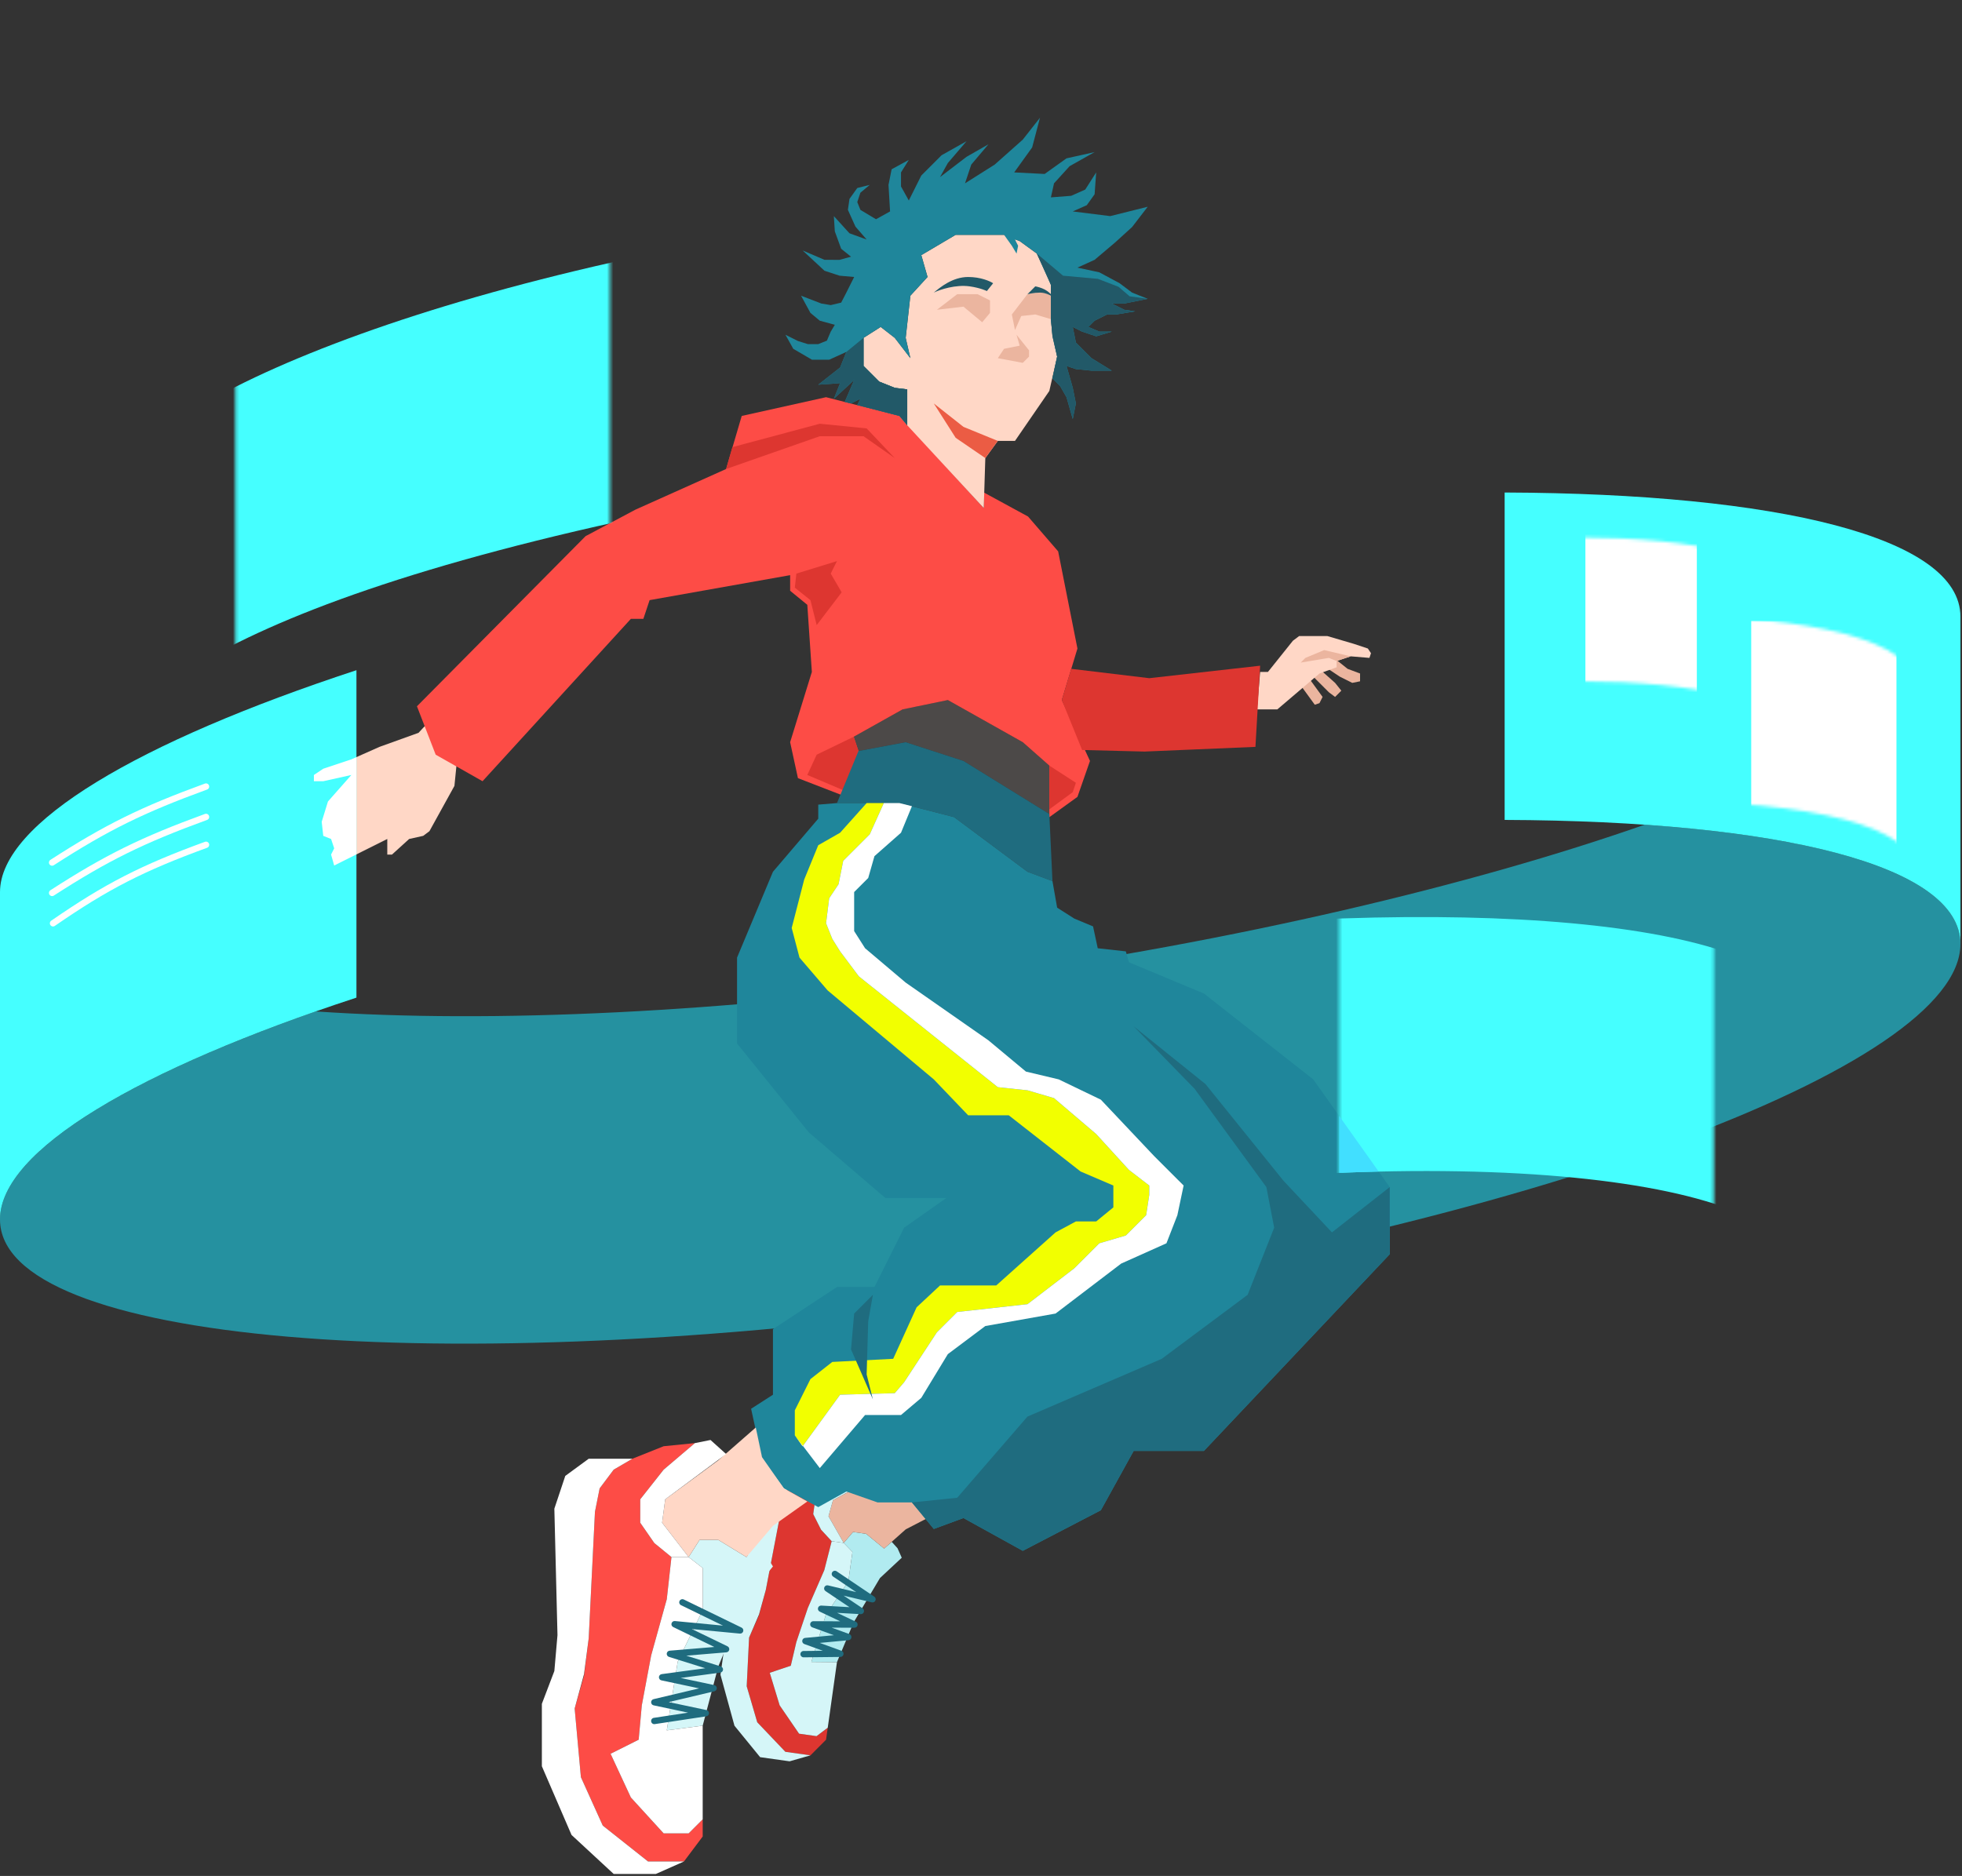 <svg width="619" height="592" viewBox="0 0 619 592" fill="none" xmlns="http://www.w3.org/2000/svg">
<rect x="0" y="0" width="619" height="592" fill="#333333" stroke="none"/>
<path opacity="0.8" d="M518.887 260.25C463.775 279.547 390.145 296.96 309.251 308.329C228.357 319.698 154.727 322.981 99.615 319.175C38.373 340.627 0 364.404 0 384.835C0 423.651 138.458 435.653 309.251 411.65C480.044 387.647 618.502 336.726 618.502 297.911C618.502 277.479 580.129 264.488 518.887 260.25Z" fill="#22A9BC"/>
<path d="M414.806 222.391L410.865 216.972L420.225 207.12L425.151 211.061L429.092 212.539V215.002L426.629 215.494L422.688 213.524L418.255 210.568L416.777 211.553L421.21 215.494L423.181 217.957L421.21 219.928L419.24 218.45L414.314 213.524L413.328 214.509L417.269 219.928L416.284 221.898L414.806 222.391Z" fill="#EBB59F"/>
<path d="M143.368 248.008L144.354 238.155L138.935 223.869L132.038 231.258L119.722 235.692L110.855 239.633L101.988 242.589L99.032 244.559V246.53H101.988L110.855 244.559L103.465 252.934L101.495 259.338L101.988 263.772L104.451 264.757L105.436 267.713L104.451 269.683L105.436 273.132L114.303 268.698L122.185 264.757V269.683H123.663L129.082 264.757L133.516 263.772L135.486 262.294L143.368 248.008Z" fill="#FFD7C6"/>
<path d="M402.983 223.869H396.579L397.564 212.046H400.027L407.909 202.193L409.88 200.715H418.747L427.122 203.179L431.556 204.656L432.541 206.134L432.048 207.612L426.137 207.12L421.703 208.597V210.568L416.284 212.539L402.983 223.869Z" fill="#FFD7C6"/>
<path d="M255.984 524.46L264.054 524.54L269.339 511.932L277.623 497.987L284.498 491.575L283.162 488.576L281.337 486.563L278.931 488.684L273.262 484.023L269.127 483.442L266.182 486.893L268.944 489.74L267.637 499.043L260.526 509.639L255.984 524.46Z" fill="#B1EBF0"/>
<path d="M260.616 549.003L261.148 545.213L257.611 547.878L252.099 547.104L245.977 538.162L242.853 527.885L249.491 525.656L251.246 518.172L254.862 507.437L260.051 495.517L262.392 486.36L259.038 482.726L256.567 477.811L257.293 472.643L263.381 466.822L271.096 461.934L264.108 461.654L256.829 463.442L252.356 465.273L248.674 468.972L246.913 473.995L241.613 501.71L239.417 509.834L236.333 516.779L235.58 532.133L238.903 543.492L247.781 552.821L255.706 553.935L260.616 549.003Z" fill="#DD3630"/>
<path d="M278.931 488.684L285.757 482.616L294.093 478.302L289.331 474.686L285.476 467.117L285.018 460.377L275.732 466.45L262.806 473.417L261.391 478.489L266.183 486.892L269.127 483.441L273.262 484.022L278.931 488.684Z" fill="#EBB59F"/>
<path d="M245.977 538.162L242.853 527.885L249.491 525.656L251.246 518.173L254.863 507.437L260.051 495.518L262.392 486.36L266.183 486.893L268.945 489.74L267.637 499.043L260.526 509.639L255.984 524.46L264.054 524.54L261.148 545.213L257.612 547.879L252.099 547.104L245.977 538.162Z" fill="#D5F6F8"/>
<path fill-rule="evenodd" clip-rule="evenodd" d="M262.57 496.133C262.879 495.674 263.5 495.553 263.958 495.861L275.835 503.855C276.237 504.125 276.387 504.643 276.193 505.086C275.998 505.529 275.515 505.77 275.045 505.657L266.165 503.535L272.152 507.553C272.526 507.804 272.686 508.274 272.543 508.702C272.4 509.129 271.988 509.407 271.538 509.382L264.098 508.961L270.015 511.765C270.439 511.966 270.666 512.434 270.562 512.891C270.458 513.348 270.051 513.671 269.582 513.669L262.359 513.631L267.969 515.67C268.409 515.83 268.679 516.273 268.62 516.737C268.56 517.201 268.187 517.562 267.721 517.606L258.628 518.453L265.472 520.941C265.926 521.106 266.197 521.572 266.116 522.049C266.035 522.525 265.624 522.875 265.141 522.881L253.529 523.005C252.976 523.011 252.524 522.568 252.518 522.016C252.512 521.464 252.955 521.011 253.507 521.005L259.615 520.94L253.757 518.811C253.318 518.651 253.047 518.207 253.107 517.743C253.167 517.279 253.54 516.918 254.006 516.875L263.099 516.028L256.255 513.54C255.798 513.374 255.527 512.903 255.612 512.424C255.698 511.945 256.115 511.597 256.602 511.6L265.091 511.645L258.617 508.577C258.185 508.373 257.959 507.89 258.077 507.427C258.195 506.963 258.625 506.648 259.102 506.675L268.006 507.179L260.442 502.103C260.04 501.833 259.889 501.315 260.083 500.871C260.278 500.428 260.761 500.187 261.232 500.3L270.131 502.427L262.842 497.52C262.384 497.212 262.262 496.591 262.57 496.133Z" fill="#1F6C7F"/>
<path d="M262.393 486.36L266.183 486.892L261.391 478.489L262.806 473.417L277.648 465.314L274.638 461.729L271.096 461.934L263.382 466.823L257.293 472.643L256.567 477.811L259.038 482.726L262.393 486.36Z" fill="#D5F6F8"/>
<path d="M247.182 462.086L256.83 463.442L252.356 465.273L248.674 468.972L246.914 473.995L241.613 501.71L239.466 509.489L236.333 516.779L235.581 532.133L238.903 543.492L247.782 552.821L255.706 553.935L249.117 555.82L239.814 554.512L231.722 544.591L227.306 528.51L229.243 514.728L233.016 507.88L234.819 500.052L238.052 472.046L241.481 465.15L247.182 462.086Z" fill="#D5F6F8"/>
<path d="M270.843 237L269.343 232.5L284.753 223.869L299.039 220.913L322.685 234.214L331.06 241.604V256.875L303.965 240.126L285.738 234.214L270.843 237Z" fill="#4C4948"/>
<path d="M260.614 125.343L283.767 131.255L310.369 160.32V155.394L324.343 163L333.843 174L339.927 204.656L335 220.913L343.883 240.126L339.927 251.471L331.059 257.875V241.604L322.685 234.214L299.039 220.913L284.752 223.869L269.343 232.5L270.843 237L270.466 247.515L267.018 251.471L251.746 245.559L249.283 234.214L256.136 212.046L254.702 190.863L249.283 186.429V181.503L204.947 189.385L202.976 195.296H199.035L152.236 246.53L137.457 238.155L131.545 222.884L184.749 169.187L200.513 160.813L229.085 148.004L234.012 131.255L260.614 125.343Z" fill="#FD4C46"/>
<path d="M270.843 237L269.343 232.5L257.658 238.155L254.702 244.559L267.51 249.978L270.466 247.515L270.843 237Z" fill="#DD3630"/>
<path d="M331.059 255.397V241.604L339.434 247.022L338.449 249.978L331.059 255.397Z" fill="#DD3630"/>
<path d="M258.643 137.659L229.085 148.004L231.056 141.107L258.643 133.718L273.422 135.196L282.289 144.556L272.437 137.659H258.643Z" fill="#DD3630"/>
<path d="M250.761 185.444L251.254 181.01L264.062 177.069L262.092 181.01L265.54 186.922L257.658 197.267L255.687 189.385L250.761 185.444Z" fill="#DD3630"/>
<path d="M337.956 211.061L335 220.913L341.405 236.677L361.11 237.17L396.086 235.692L397.564 210.075L362.588 214.016L337.956 211.061Z" fill="#DD3630"/>
<path d="M310.862 144.556L310.369 160.32L286.23 134.211V122.88L282.289 122.388L277.363 120.417L272.437 115.491V106.623L277.856 103.175L282.289 106.623L287.216 113.028L285.738 106.623L287.216 93.323L292.635 87.411L290.664 80.514L301.502 74.11H316.773L321.7 76.081L327.118 80.022L330.567 87.411L331.552 89.874V92.83V100.712L332.045 105.638L333.523 112.535L331.059 123.373L320.222 139.137H314.803L310.862 144.556Z" fill="#FFD7C6"/>
<path d="M314.803 139.137L310.862 144.556L301.502 138.152L294.605 127.314L303.965 134.703L314.803 139.137Z" fill="#EB5C44"/>
<path d="M312.34 98.741L309.877 101.697L303.965 96.771L295.59 97.756L301.994 92.83H308.399L312.34 94.8V98.741Z" fill="#EBB59F"/>
<path d="M319.236 99.234L320.222 104.16L322.192 99.727L326.626 99.234L331.552 100.712V93.323C331.552 93.323 330.074 92.337 328.596 92.337C326.133 92.337 324.163 92.83 324.163 92.83L319.236 99.234Z" fill="#EBB59F"/>
<path d="M264.062 253.427L270.843 237L285.738 234.214L303.965 240.126L331.059 256.875L332.045 278.058L324.163 275.102L301.009 257.86L283.767 253.427H264.062Z" fill="#1F6C7F"/>
<path d="M258.151 253.919L264.062 253.427H283.767L301.009 257.86L324.163 275.102L332.045 278.058L333.523 286.433L338.942 289.881L344.853 292.344L346.331 299.241L355.198 300.226L356.184 303.675L379.83 313.527L414.314 340.622L438.452 374.613V395.796L379.83 457.867H357.661L347.316 476.587L322.685 489.395L303.965 479.05L294.605 482.499L287.708 474.124H276.87L267.018 470.676L258.151 475.602L247.313 469.69L240.416 460.33L236.968 444.566L243.864 440.133V419.442L264.062 406.141H275.885L285.245 387.421L298.546 378.061H279.334L255.195 357.371L232.534 329.291V302.197L243.864 275.102L258.151 258.353V253.919Z" fill="#1F869B"/>
<path d="M265.047 262.787L273.422 253.427H278.841L274.407 263.279L266.033 271.654L264.555 279.043L261.599 283.477L260.614 291.359L262.584 296.285L265.047 300.226L270.959 308.108L314.803 343.085L324.163 344.07L332.537 346.533L345.838 357.864L356.183 369.194L362.588 374.12V377.076L361.602 383.48L355.198 389.885L346.824 392.348L338.942 400.23L324.163 411.56L301.994 414.023L295.59 420.427L285.245 436.192L282.289 439.64L265.047 440.133L253.224 456.389L250.761 452.941V445.059L255.687 435.206L262.584 429.787L281.797 428.802L289.186 412.545L296.576 405.649H314.31L333.03 388.899L339.434 385.451H345.838L351.257 381.017V374.12L340.912 369.687L318.251 351.952H305.443L294.605 340.622L261.106 312.542L252.239 302.197L249.776 292.837L253.717 277.565L258.151 266.728L265.047 262.787Z" fill="#F2FF00"/>
<path d="M283.767 253.427L287.708 254.412L284.26 262.787L275.885 270.176L273.915 277.073L269.481 281.506V293.822L272.929 299.241L285.738 310.079L311.847 328.306L323.67 338.159L334.015 340.622L347.316 347.026L364.066 364.761L373.426 374.12L371.455 383.48L368.007 392.348L353.72 398.752L333.03 414.516L310.862 418.457L299.039 427.324L290.664 441.118L284.26 446.537H272.929L258.643 463.286L253.305 456.279L253.224 456.389L250.761 452.941L253.305 456.279L265.047 440.133L282.289 439.64L285.245 436.192L295.59 420.427L301.995 414.023L324.163 411.56L338.942 400.23L346.824 392.348L355.198 389.885L361.603 383.48L362.588 377.076V374.12L356.184 369.194L345.838 357.864L332.537 346.533L324.163 344.07L314.803 343.085L270.959 308.108L265.047 300.226L262.584 296.285L260.614 291.359L261.599 283.477L264.555 279.043L266.033 271.654L274.407 263.279L278.841 253.427H283.767Z" fill="white"/>
<path d="M273.915 416.979L275.393 408.604L269.481 414.516L268.496 425.846L275.393 441.61L273.422 433.728L273.915 416.979Z" fill="#1F6C7F"/>
<path d="M347.316 476.587L357.661 457.867H379.83L438.452 395.796V374.613L420.225 388.899L404.954 372.642L380.322 342.1L357.661 323.872L376.874 343.577L399.535 374.613L401.998 387.421L393.623 408.604L366.529 428.802L324.163 447.029L301.995 472.646L287.708 474.124L294.605 482.498L303.965 479.05L322.685 489.395L347.316 476.587Z" fill="#1F6C7F"/>
<path d="M210.366 546.048L221.696 544.57L226.622 525.85L235.49 504.667L243.864 494.322L241.401 490.381L238.446 487.918L235.49 491.366L226.622 485.947H220.711L217.263 491.366L221.696 494.814V508.115L213.814 524.372L210.366 546.048Z" fill="#D5F6F8"/>
<path d="M221.696 579.546V574.127L217.262 578.561H209.38L199.035 567.231L192.631 553.437L201.498 549.003L202.484 538.166L205.439 522.401L210.366 504.667L211.843 491.366L206.425 486.932L201.991 480.528V473.139L209.38 463.779L219.233 455.404L209.38 456.389L199.528 460.33L193.616 463.779L189.183 469.69L187.705 477.08L185.734 516.983L184.256 528.806L181.301 539.151L183.271 560.826L190.168 576.098L204.454 587.428H215.784L221.696 579.546Z" fill="#FD4C46"/>
<path d="M235.49 491.366L243.864 481.513L254.702 473.822L247.313 469.69L240.416 459.838L238.445 450.478L226.622 460.823L209.873 473.139L208.888 480.528L217.262 491.366L220.711 485.947H226.622L235.49 491.366Z" fill="#FFD7C6"/>
<path d="M199.035 567.231L192.631 553.437L201.498 549.003L202.484 538.166L205.439 522.402L210.366 504.667L211.844 491.366H217.262L221.696 494.814V508.115L213.814 524.372L210.366 546.048L221.696 544.57V574.127L217.262 578.561H209.38L199.035 567.231Z" fill="white"/>
<path fill-rule="evenodd" clip-rule="evenodd" d="M214.393 505.215C214.634 504.718 215.233 504.511 215.729 504.753L233.957 513.62C234.392 513.832 234.613 514.324 234.482 514.79C234.351 515.256 233.906 515.561 233.424 515.515L218.26 514.071L229.522 519.531C229.927 519.728 230.151 520.171 230.069 520.614C229.986 521.057 229.618 521.39 229.169 521.428L216.533 522.481L227.413 525.881C227.861 526.021 228.151 526.452 228.112 526.919C228.072 527.386 227.713 527.763 227.249 527.826L214.738 529.517L225.352 531.769C225.81 531.866 226.139 532.267 226.144 532.735C226.15 533.203 225.83 533.612 225.375 533.72L210.991 537.127L222.889 539.651C223.362 539.751 223.695 540.175 223.681 540.658C223.667 541.141 223.309 541.545 222.831 541.618L206.575 544.081C206.028 544.163 205.519 543.788 205.436 543.242C205.353 542.696 205.729 542.186 206.275 542.103L217.089 540.465L206.217 538.159C205.759 538.062 205.43 537.66 205.425 537.192C205.419 536.724 205.739 536.315 206.194 536.207L220.579 532.8L208.68 530.277C208.205 530.176 207.87 529.747 207.889 529.261C207.907 528.775 208.272 528.372 208.754 528.307L222.52 526.447L211.053 522.863C210.596 522.721 210.305 522.275 210.357 521.799C210.409 521.324 210.791 520.952 211.268 520.912L225.364 519.738L212.393 513.449C211.957 513.238 211.735 512.745 211.866 512.279C211.997 511.813 212.442 511.508 212.924 511.554L228.109 513L214.855 506.551C214.358 506.31 214.151 505.711 214.393 505.215Z" fill="#1F6C7F"/>
<path d="M211.844 491.366H217.262L208.888 480.528L209.873 473.139L229.085 458.852L224.159 454.419L219.233 455.404L209.38 463.779L201.991 473.139V480.528L206.425 486.932L211.844 491.366Z" fill="white"/>
<path d="M185.734 460.33H199.528L193.616 463.779L189.183 469.69L187.705 477.08L185.734 516.983L184.256 528.313L181.301 539.151L183.271 560.826L190.168 576.098L204.454 587.428H215.784L206.917 591.369H193.616L180.315 579.054L170.955 557.378V537.673L174.896 527.328L175.882 515.997L174.896 476.094L178.345 465.749L185.734 460.33Z" fill="white"/>
<path d="M326.626 90.367L324.163 92.83C324.163 92.83 326.302 92.337 328.104 92.337C329.905 92.337 331.552 93.323 331.552 93.323V92.83C331.552 92.83 330.794 92.002 329.582 91.352C328.578 90.814 327.146 90.441 326.626 90.367Z" fill="#225968"/>
<path d="M313.325 89.382L311.354 91.845C311.354 91.845 309.384 90.859 305.935 90.367C301.574 89.744 296.575 91.352 294.605 92.337C296.575 90.695 300.517 87.411 305.443 87.411C309.384 87.411 312.34 88.725 313.325 89.382Z" fill="#225968"/>
<path d="M324.655 112.535V110.565L320.714 105.638L321.7 109.087L316.773 110.072L314.803 113.028L322.685 114.506L324.655 112.535Z" fill="#EBB59F"/>
<path d="M282.289 106.623L287.215 113.028L285.738 106.623L287.215 93.323L292.634 87.411L290.664 80.514L301.502 74.11H316.773L319.236 77.558L320.714 80.022L321.207 77.558L320.221 75.588L321.699 76.081L324.409 78.051L327.118 80.022L331.552 89.874V100.712L332.045 106.131L333.522 112.535L332.045 119.432L334.508 121.895L336.478 125.343L338.449 132.24L339.434 127.314L338.449 122.388L336.478 115.491L339.434 116.476L344.36 116.969H350.764L344.36 113.028L339.434 108.101L338.449 103.175L341.404 104.653L345.838 106.131L350.764 104.653H346.823L343.375 103.175L345.345 101.205L349.287 99.234H352.242L358.154 98.249L354.705 97.756L350.764 95.786H354.705L362.095 94.308L357.169 92.337L353.228 89.382L346.823 85.933L339.927 84.455L345.345 81.992L351.75 76.573L357.169 71.647L362.095 65.243L350.272 68.198L338.449 66.721L342.882 64.75L345.345 61.302L345.838 54.405L342.39 59.824L337.956 61.794L331.552 62.287L332.537 57.853L337.463 52.434L345.345 48.001L336.478 49.971L329.581 54.898L319.968 54.405L325.64 46.523L328.104 37.163L322.685 44.06L313.817 51.942L304.457 57.853L306.428 51.942L311.847 45.538L304.95 49.479L296.575 55.883L299.038 51.449L304.95 44.552L297.068 48.986L290.664 55.39L286.723 63.272L284.26 58.839V54.405L286.723 50.464L281.304 53.42L280.319 58.346L280.811 66.721L276.378 69.184L271.451 66.228L270.466 63.765L271.451 60.809L274.407 58.346L270.466 59.331L268.003 62.78L267.51 66.228L269.88 71.5L273.422 75.588L268.003 73.617L263.077 68.198L263.38 73L265.38 78.5L268.496 81.007L264.88 82L260.121 81.992L253.224 79.036L260.121 85.441L264.88 87L269.481 87.411L267.018 92.337L265.38 95.5L262.091 96.278L259.136 95.786L252.731 93.323L255.687 98.742L258.643 101.205L263.38 102.5L262.091 104.653L260.88 107.5L258.15 108.594H254.88L251.746 107.609L247.805 105.638L250.268 110.072L256.18 113.52H261.599L267.018 111.057L265.047 115.983L258.15 121.402L265.047 120.91L263.077 125.836L269.481 119.924L266.525 126.821L268.496 127.314L271.451 125.836L270.466 127.806L283.767 131.255L286.23 134.211V122.88L282.289 122.388L277.363 120.417L272.437 115.491V106.623L277.855 103.175L282.289 106.623Z" fill="#1F869B"/>
<path d="M272.437 115.491V106.624L267.018 111.057L265.047 115.983L258.151 121.402L265.047 120.91L263.077 125.836L269.481 119.924L266.525 126.821L268.496 127.314L271.452 125.836L270.466 127.807L283.767 131.255L286.23 134.211V122.88L282.289 122.388L277.363 120.417L272.437 115.491Z" fill="#225968"/>
<path d="M362.095 94.308L356.38 93.5L352.88 90.5L346.38 88L335.38 87L327.118 80.022L331.552 89.874V100.712L332.045 106.131L333.523 112.535L332.045 119.432L334.508 121.895L336.478 125.343L338.449 132.24L339.434 127.314L338.449 122.388L336.478 115.491L339.434 116.476L344.36 116.969H350.765L344.36 113.028L339.434 108.101L338.449 103.175L341.405 104.653L345.838 106.131L350.765 104.653H346.824L343.375 103.175L345.346 101.205L349.287 99.234H352.242L358.154 98.249L354.706 97.756L350.765 95.786H354.706L362.095 94.308Z" fill="#225968"/>
<path d="M417.762 205.149L426.137 207.12L421.703 208.598L419.24 207.612L410.373 209.09L411.85 207.612L417.762 205.149Z" fill="#EBB59F"/>
<path d="M474.707 258.742C561.132 259.059 618.502 272.927 618.502 297.91V194.589C618.502 169.605 561.132 155.738 474.707 155.421V258.742Z" fill="#45FFFF"/>
<path d="M112.455 314.819V211.498C43.775 234.042 2.7514e-05 259.695 2.7514e-05 281.513V384.834C2.7514e-05 363.007 43.775 337.363 112.455 314.819Z" fill="#45FFFF"/>
<path fill-rule="evenodd" clip-rule="evenodd" d="M112.455 238.922L110.855 239.633L101.987 242.589L99.032 244.559V246.53L101.987 246.53L110.855 244.559L103.465 252.934L101.495 259.338L101.987 263.772L104.451 264.757L105.436 267.713L104.451 269.683L105.436 273.132L112.455 269.622V238.922Z" fill="white"/>
<mask id="mask0_851_1535" style="mask-type:alpha" maskUnits="userSpaceOnUse" x="498" y="169" width="64" height="64">
<path d="M498.182 214.981C536.137 215.12 561.332 221.211 561.332 232.182V186.807C561.332 175.835 536.137 169.745 498.182 169.605V214.981Z" fill="#225968"/>
</mask>
<g mask="url(#mask0_851_1535)">
<path d="M500.186 165.252L535.342 165.252V229.705L500.186 229.705V165.252Z" fill="white"/>
</g>
<mask id="mask1_851_1535" style="mask-type:alpha" maskUnits="userSpaceOnUse" x="522" y="194" width="83" height="81">
<path d="M522.607 252.743C571.648 252.924 604.202 260.792 604.202 274.969V216.34C604.202 202.163 571.648 194.295 522.607 194.114V252.743Z" fill="#225968"/>
</mask>
<g mask="url(#mask1_851_1535)">
<path d="M552.499 195.946L598.322 195.946V271.841L552.499 271.841V195.946Z" fill="white"/>
</g>
<path d="M64.999 248.214C44.951 255.527 33.57 261.125 16.441 272.195" stroke="white" stroke-width="2" stroke-linecap="round"/>
<path d="M64.999 257.799C44.951 265.112 33.57 270.71 16.441 281.78" stroke="white" stroke-width="2" stroke-linecap="round"/>
<path d="M64.999 266.594C44.951 273.907 33.636 279.688 16.729 291.365" stroke="white" stroke-width="2" stroke-linecap="round"/>
<mask id="mask2_851_1535" style="mask-type:alpha" maskUnits="userSpaceOnUse" x="74" y="76" width="119" height="134">
<rect x="74.252" y="76.999" width="118.2" height="132.067" fill="#225968"/>
</mask>
<g mask="url(#mask2_851_1535)">
<path d="M272.683 150.032C86.798 179.747 35.953 219.367 35.953 238.847V156.305C35.953 132.203 123.777 89.942 267.73 69.141C393.975 50.899 500.168 56.595 521.299 82.678V169.842C521.299 141.778 417.19 126.931 272.683 150.032Z" fill="#45FFFF"/>
</g>
<mask id="mask3_851_1535" style="mask-type:alpha" maskUnits="userSpaceOnUse" x="422" y="248" width="119" height="134">
<rect x="422.505" y="249" width="118.2" height="132.067" fill="#225968"/>
</mask>
<g mask="url(#mask3_851_1535)">
<path d="M318.107 380.916C132.223 410.631 81.377 450.252 81.377 469.731V387.19C81.377 363.087 169.201 320.826 313.154 300.025C439.4 281.783 545.592 287.479 566.723 313.562V400.726C566.723 372.662 462.614 357.816 318.107 380.916Z" fill="#45FFFF"/>
</g>
<path fill-rule="evenodd" clip-rule="evenodd" d="M434.975 369.716C430.893 369.811 426.735 369.944 422.505 370.117V352.157L434.975 369.716Z" fill="#41DFFF"/>
</svg>
